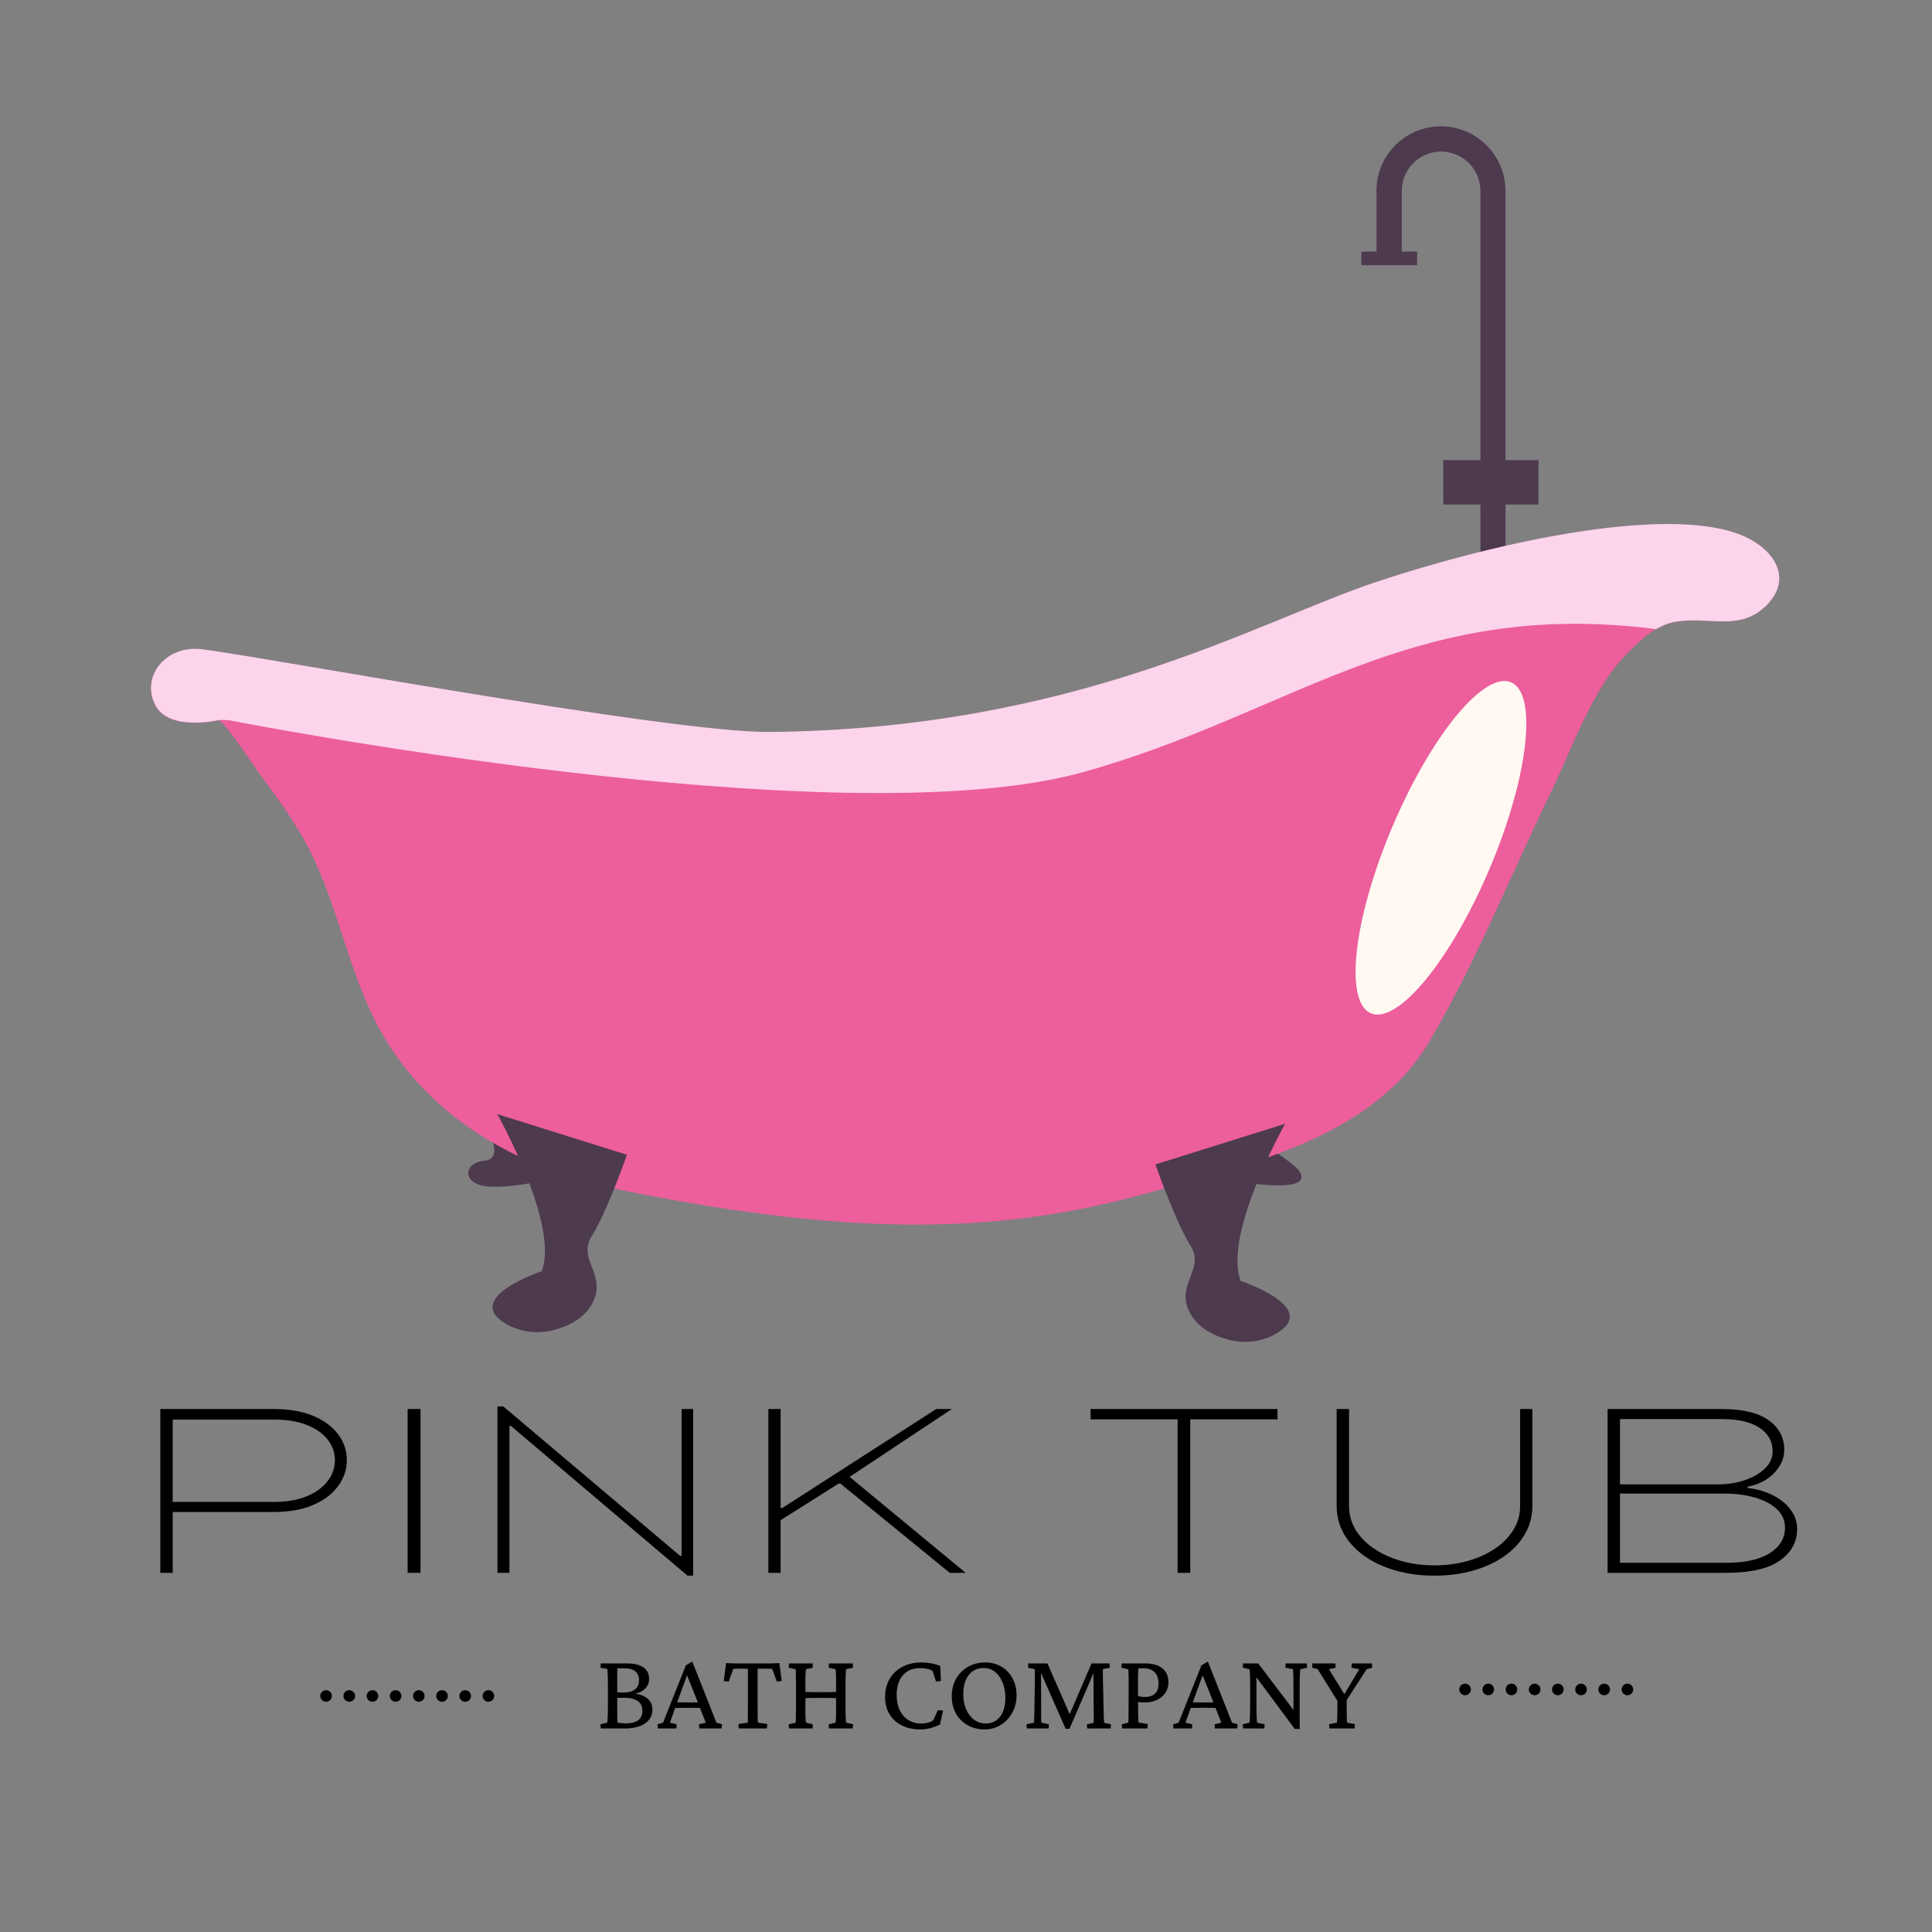 <svg version="1.0" preserveAspectRatio="xMidYMid meet" height="500" viewBox="0 0 375 375" zoomAndPan="magnify" width="500" xmlns:xlink="http://www.w3.org/1999/xlink" xmlns="http://www.w3.org/2000/svg"><rect x="0" y="0" width="375" height="375" fill="#808080" stroke="none"/><defs><g></g><clipPath id="c2639bd0a9"><path clip-rule="nonzero" d="M 267 24.469 L 293 24.469 L 293 108 L 267 108 Z M 267 24.469"></path></clipPath><clipPath id="13446132fe"><path clip-rule="nonzero" d="M 224 218 L 251 218 L 251 260.719 L 224 260.719 Z M 224 218"></path></clipPath></defs><g fill-opacity="1" fill="#000000"><g transform="translate(25.943, 305.287)"><g><path d="M 5.172 0 L 5.172 -31.797 L 27.203 -31.797 C 30.141 -31.797 32.66 -31.363 34.766 -30.5 C 36.867 -29.633 38.492 -28.453 39.641 -26.953 C 40.797 -25.453 41.375 -23.766 41.375 -21.891 C 41.375 -20.016 40.797 -18.312 39.641 -16.781 C 38.492 -15.25 36.867 -14.035 34.766 -13.141 C 32.66 -12.254 30.141 -11.812 27.203 -11.812 L 7.578 -11.812 L 7.578 0 Z M 7.578 -13.766 L 27.25 -13.766 C 29.707 -13.766 31.812 -14.125 33.562 -14.844 C 35.32 -15.57 36.676 -16.551 37.625 -17.781 C 38.582 -19.008 39.062 -20.363 39.062 -21.844 C 39.062 -23.363 38.582 -24.719 37.625 -25.906 C 36.676 -27.102 35.32 -28.039 33.562 -28.719 C 31.812 -29.406 29.707 -29.75 27.25 -29.75 L 7.578 -29.75 Z M 7.578 -13.766"></path></g></g></g><g fill-opacity="1" fill="#000000"><g transform="translate(73.715, 305.287)"><g><path d="M 5.406 0 L 5.406 -31.797 L 7.906 -31.797 L 7.906 0 Z M 5.406 0"></path></g></g></g><g fill-opacity="1" fill="#000000"><g transform="translate(91.381, 305.287)"><g><path d="M 42.062 0.547 L 7.766 -28.531 L 7.5 -28.531 L 7.5 0 L 5.172 0 L 5.172 -32.297 L 6.312 -32.297 L 40.609 -3.312 L 40.922 -3.312 L 40.922 -31.797 L 43.156 -31.797 L 43.156 0.547 Z M 42.062 0.547"></path></g></g></g><g fill-opacity="1" fill="#000000"><g transform="translate(143.968, 305.287)"><g><path d="M 5.172 0 L 5.172 -31.797 L 7.547 -31.797 L 7.547 -12.578 L 7.859 -12.578 L 37.75 -31.797 L 40.781 -31.797 L 20.938 -18.625 L 43.469 0 L 40.375 0 L 19.125 -17.344 L 18.844 -17.344 L 7.547 -10.219 L 7.547 0 Z M 5.172 0"></path></g></g></g><g fill-opacity="1" fill="#000000"><g transform="translate(193.602, 305.287)"><g></g></g></g><g fill-opacity="1" fill="#000000"><g transform="translate(209.588, 305.287)"><g><path d="M 18.984 0 L 18.984 -29.797 L 2.094 -29.797 L 2.094 -31.797 L 38.375 -31.797 L 38.375 -29.797 L 21.438 -29.797 L 21.438 0 Z M 18.984 0"></path></g></g></g><g fill-opacity="1" fill="#000000"><g transform="translate(254.273, 305.287)"><g><path d="M 24.172 0.547 C 21.441 0.547 18.914 0.211 16.594 -0.453 C 14.281 -1.117 12.27 -2.055 10.562 -3.266 C 8.852 -4.484 7.523 -5.914 6.578 -7.562 C 5.641 -9.207 5.172 -11 5.172 -12.938 L 5.172 -31.797 L 7.578 -31.797 L 7.578 -12.938 C 7.578 -11.281 8 -9.754 8.844 -8.359 C 9.695 -6.961 10.879 -5.75 12.391 -4.719 C 13.91 -3.688 15.676 -2.883 17.688 -2.312 C 19.707 -1.738 21.867 -1.453 24.172 -1.453 C 26.461 -1.453 28.613 -1.738 30.625 -2.312 C 32.645 -2.883 34.41 -3.688 35.922 -4.719 C 37.441 -5.75 38.629 -6.961 39.484 -8.359 C 40.348 -9.754 40.781 -11.281 40.781 -12.938 L 40.781 -31.797 L 43.156 -31.797 L 43.156 -12.938 C 43.156 -11 42.68 -9.207 41.734 -7.562 C 40.797 -5.914 39.473 -4.484 37.766 -3.266 C 36.055 -2.055 34.039 -1.117 31.719 -0.453 C 29.406 0.211 26.891 0.547 24.172 0.547 Z M 24.172 0.547"></path></g></g></g><g fill-opacity="1" fill="#000000"><g transform="translate(306.859, 305.287)"><g><path d="M 5.172 0 L 5.172 -31.797 L 27.297 -31.797 C 31.391 -31.797 34.441 -31.066 36.453 -29.609 C 38.461 -28.16 39.469 -26.254 39.469 -23.891 C 39.469 -22.254 38.816 -20.754 37.516 -19.391 C 36.211 -18.023 34.488 -17.133 32.344 -16.719 L 32.344 -16.484 C 34.281 -16.242 35.969 -15.742 37.406 -14.984 C 38.844 -14.234 39.961 -13.297 40.766 -12.172 C 41.566 -11.055 41.969 -9.848 41.969 -8.547 C 41.969 -5.992 40.836 -3.93 38.578 -2.359 C 36.328 -0.785 32.852 0 28.156 0 Z M 7.578 -17.172 L 26.703 -17.172 C 28.398 -17.172 30.051 -17.426 31.656 -17.938 C 33.258 -18.457 34.582 -19.203 35.625 -20.172 C 36.676 -21.141 37.203 -22.273 37.203 -23.578 C 37.203 -25.516 36.352 -27.039 34.656 -28.156 C 32.957 -29.281 30.535 -29.844 27.391 -29.844 L 7.578 -29.844 Z M 7.578 -1.953 L 28.25 -1.953 C 31.883 -1.953 34.688 -2.578 36.656 -3.828 C 38.625 -5.086 39.609 -6.734 39.609 -8.766 C 39.609 -10.16 39.094 -11.348 38.062 -12.328 C 37.031 -13.316 35.617 -14.07 33.828 -14.594 C 32.047 -15.125 30.004 -15.391 27.703 -15.391 L 7.578 -15.391 Z M 7.578 -1.953"></path></g></g></g><g fill-opacity="1" fill="#000000"><g transform="translate(115.587, 335.495)"><g><path d="M 2.281 -1.125 C 2.312 -1.219 2.336 -1.551 2.359 -2.125 C 2.391 -2.695 2.406 -3.414 2.406 -4.281 L 2.406 -8.328 C 2.406 -9.266 2.391 -10.016 2.359 -10.578 C 2.336 -11.148 2.312 -11.477 2.281 -11.562 L 0.969 -11.781 L 1.016 -12.625 L 6.125 -12.625 C 7.52 -12.625 8.582 -12.363 9.312 -11.844 C 10.039 -11.332 10.406 -10.582 10.406 -9.594 C 10.406 -8.801 10.094 -8.129 9.469 -7.578 C 8.844 -7.035 8.047 -6.734 7.078 -6.672 L 6.812 -6.812 C 8.188 -6.77 9.234 -6.473 9.953 -5.922 C 10.68 -5.367 11.047 -4.609 11.047 -3.641 C 11.047 -2.535 10.566 -1.648 9.609 -0.984 C 8.648 -0.328 7.348 0 5.703 0 L 1.016 0 L 0.969 -0.812 Z M 4.219 -3.812 C 4.219 -3.176 4.223 -2.602 4.234 -2.094 C 4.242 -1.582 4.258 -1.266 4.281 -1.141 C 4.469 -1.109 4.719 -1.07 5.031 -1.031 C 5.344 -1 5.594 -0.984 5.781 -0.984 C 6.883 -0.984 7.711 -1.18 8.266 -1.578 C 8.816 -1.984 9.094 -2.598 9.094 -3.422 C 9.094 -4.266 8.801 -4.895 8.219 -5.312 C 7.645 -5.738 6.773 -5.953 5.609 -5.953 C 5.066 -5.953 4.691 -5.953 4.484 -5.953 C 4.273 -5.953 4.094 -5.938 3.938 -5.906 L 3.938 -7.031 C 4.207 -7.02 4.461 -7.008 4.703 -7 C 4.953 -6.988 5.219 -6.984 5.5 -6.984 C 6.445 -6.984 7.176 -7.191 7.688 -7.609 C 8.195 -8.023 8.453 -8.613 8.453 -9.375 C 8.453 -10.113 8.211 -10.68 7.734 -11.078 C 7.266 -11.473 6.586 -11.672 5.703 -11.672 L 4.25 -11.672 C 4.238 -11.578 4.227 -11.254 4.219 -10.703 C 4.219 -10.16 4.219 -9.551 4.219 -8.875 Z M 4.219 -3.812"></path></g></g></g><g fill-opacity="1" fill="#000000"><g transform="translate(127.621, 335.495)"><g><path d="M 0.062 0 L 0.016 -0.812 L 1.078 -1.125 L 5.5 -12.25 L 6.75 -13 L 11.438 -1.125 L 12.516 -0.812 L 12.453 0 L 8.109 0 L 8.062 -0.812 L 9.375 -1.125 L 8.109 -4.297 L 7.875 -4.969 L 5.531 -10.812 L 6.016 -11.094 L 3.781 -4.969 L 3.547 -4.328 L 2.406 -1.125 L 3.719 -0.812 L 3.672 0 Z M 3.078 -3.984 L 3.078 -5.109 C 3.348 -5.098 3.719 -5.082 4.188 -5.062 C 4.664 -5.051 5.25 -5.047 5.938 -5.047 C 6.602 -5.047 7.176 -5.051 7.656 -5.062 C 8.145 -5.082 8.516 -5.098 8.766 -5.109 L 8.766 -3.984 C 8.285 -3.992 7.801 -4 7.312 -4 C 6.832 -4.008 6.375 -4.016 5.938 -4.016 C 5.5 -4.016 5.047 -4.008 4.578 -4 C 4.117 -4 3.617 -3.992 3.078 -3.984 Z M 3.078 -3.984"></path></g></g></g><g fill-opacity="1" fill="#000000"><g transform="translate(140.128, 335.495)"><g><path d="M 11.141 -12.703 L 11.609 -9.219 L 10.656 -9.109 L 9.766 -11.547 C 9.648 -11.578 9.516 -11.594 9.359 -11.594 C 9.211 -11.602 9.082 -11.609 8.969 -11.609 L 8.188 -11.609 C 8.039 -11.609 7.848 -11.609 7.609 -11.609 C 7.367 -11.609 7.145 -11.602 6.938 -11.594 C 6.938 -11.477 6.93 -11.207 6.922 -10.781 C 6.922 -10.352 6.922 -9.859 6.922 -9.297 C 6.922 -8.742 6.922 -8.211 6.922 -7.703 L 6.922 -4.797 C 6.922 -3.891 6.926 -3.102 6.938 -2.438 C 6.957 -1.77 6.969 -1.332 6.969 -1.125 L 8.797 -0.859 L 8.734 0 L 3.25 0 L 3.203 -0.859 L 5.016 -1.125 C 5.016 -1.332 5.02 -1.77 5.031 -2.438 C 5.039 -3.102 5.047 -3.891 5.047 -4.797 L 5.047 -7.703 C 5.047 -8.211 5.047 -8.742 5.047 -9.297 C 5.047 -9.859 5.047 -10.352 5.047 -10.781 C 5.047 -11.207 5.039 -11.477 5.031 -11.594 C 4.844 -11.602 4.625 -11.609 4.375 -11.609 C 4.133 -11.609 3.945 -11.609 3.812 -11.609 L 2.969 -11.609 C 2.852 -11.609 2.727 -11.602 2.594 -11.594 C 2.457 -11.594 2.32 -11.578 2.188 -11.547 L 1.312 -9.094 L 0.344 -9.219 L 0.812 -12.703 C 0.969 -12.691 1.133 -12.68 1.312 -12.672 C 1.5 -12.66 1.68 -12.648 1.859 -12.641 C 2.035 -12.629 2.207 -12.625 2.375 -12.625 C 2.551 -12.625 2.727 -12.625 2.906 -12.625 L 9.047 -12.625 C 9.203 -12.625 9.367 -12.625 9.547 -12.625 C 9.734 -12.625 9.91 -12.629 10.078 -12.641 C 10.254 -12.648 10.43 -12.66 10.609 -12.672 C 10.785 -12.68 10.961 -12.691 11.141 -12.703 Z M 11.141 -12.703"></path></g></g></g><g fill-opacity="1" fill="#000000"><g transform="translate(152.097, 335.495)"><g><path d="M 8.797 0 L 8.75 -0.812 L 10.062 -1.125 C 10.094 -1.176 10.117 -1.316 10.141 -1.547 C 10.16 -1.785 10.172 -2.129 10.172 -2.578 C 10.18 -3.023 10.188 -3.594 10.188 -4.281 L 10.188 -8.328 C 10.188 -9.035 10.18 -9.613 10.172 -10.062 C 10.172 -10.508 10.16 -10.848 10.141 -11.078 C 10.117 -11.316 10.094 -11.457 10.062 -11.5 L 8.75 -11.797 L 8.797 -12.625 L 13.422 -12.625 L 13.484 -11.797 L 12.141 -11.5 C 12.117 -11.457 12.098 -11.316 12.078 -11.078 C 12.066 -10.848 12.051 -10.508 12.031 -10.062 C 12.02 -9.613 12.016 -9.035 12.016 -8.328 L 12.016 -4.281 C 12.016 -3.594 12.02 -3.023 12.031 -2.578 C 12.051 -2.129 12.066 -1.785 12.078 -1.547 C 12.098 -1.316 12.117 -1.176 12.141 -1.125 L 13.484 -0.812 L 13.422 0 Z M 1.047 0 L 0.984 -0.812 L 2.328 -1.125 C 2.348 -1.188 2.363 -1.348 2.375 -1.609 C 2.383 -1.867 2.391 -2.219 2.391 -2.656 C 2.398 -3.102 2.406 -3.645 2.406 -4.281 L 2.406 -8.328 C 2.406 -8.961 2.398 -9.504 2.391 -9.953 C 2.391 -10.41 2.383 -10.77 2.375 -11.031 C 2.363 -11.301 2.348 -11.457 2.328 -11.5 L 0.984 -11.797 L 1.047 -12.625 L 5.641 -12.625 L 5.672 -11.797 L 4.359 -11.5 C 4.336 -11.457 4.312 -11.316 4.281 -11.078 C 4.258 -10.848 4.242 -10.508 4.234 -10.062 C 4.234 -9.613 4.234 -9.035 4.234 -8.328 L 4.234 -4.281 C 4.234 -3.594 4.234 -3.023 4.234 -2.578 C 4.242 -2.129 4.258 -1.785 4.281 -1.547 C 4.312 -1.316 4.336 -1.176 4.359 -1.125 L 5.672 -0.812 L 5.641 0 Z M 3.984 -5.844 L 3.984 -7.109 C 4.254 -7.098 4.664 -7.082 5.219 -7.062 C 5.781 -7.051 6.457 -7.047 7.25 -7.047 C 8.031 -7.047 8.691 -7.051 9.234 -7.062 C 9.773 -7.082 10.172 -7.098 10.422 -7.109 L 10.422 -5.844 C 10.109 -5.883 9.703 -5.91 9.203 -5.922 C 8.703 -5.93 8.051 -5.938 7.25 -5.938 C 6.414 -5.938 5.738 -5.93 5.219 -5.922 C 4.707 -5.91 4.297 -5.883 3.984 -5.844 Z M 3.984 -5.844"></path></g></g></g><g fill-opacity="1" fill="#000000"><g transform="translate(166.538, 335.495)"><g></g></g></g><g fill-opacity="1" fill="#000000"><g transform="translate(170.664, 335.495)"><g><path d="M 7.906 0.188 C 6.664 0.188 5.531 -0.051 4.5 -0.531 C 3.477 -1.008 2.66 -1.723 2.047 -2.672 C 1.43 -3.629 1.125 -4.812 1.125 -6.219 C 1.125 -7.113 1.281 -7.957 1.594 -8.75 C 1.906 -9.551 2.363 -10.254 2.969 -10.859 C 3.582 -11.473 4.328 -11.953 5.203 -12.297 C 6.078 -12.641 7.07 -12.812 8.188 -12.812 C 8.781 -12.812 9.406 -12.754 10.062 -12.641 C 10.719 -12.523 11.305 -12.359 11.828 -12.141 L 11.969 -9.203 L 11.016 -9.109 L 10.359 -11.156 C 10.086 -11.344 9.727 -11.484 9.281 -11.578 C 8.844 -11.672 8.414 -11.719 8 -11.719 C 6.926 -11.719 6.047 -11.484 5.359 -11.016 C 4.68 -10.547 4.18 -9.926 3.859 -9.156 C 3.535 -8.383 3.375 -7.531 3.375 -6.594 C 3.375 -5.375 3.582 -4.344 4 -3.5 C 4.426 -2.656 5 -2.02 5.719 -1.594 C 6.445 -1.164 7.25 -0.953 8.125 -0.953 C 8.57 -0.953 8.984 -1 9.359 -1.094 C 9.742 -1.195 10.109 -1.348 10.453 -1.547 L 11.391 -3.562 L 12.391 -3.469 L 11.781 -0.75 C 11.281 -0.508 10.695 -0.289 10.031 -0.094 C 9.363 0.094 8.656 0.188 7.906 0.188 Z M 7.906 0.188"></path></g></g></g><g fill-opacity="1" fill="#000000"><g transform="translate(183.643, 335.495)"><g><path d="M 7.5 0.188 C 6.258 0.188 5.156 -0.082 4.188 -0.625 C 3.219 -1.164 2.457 -1.922 1.906 -2.891 C 1.363 -3.867 1.094 -4.988 1.094 -6.25 C 1.094 -7.508 1.367 -8.633 1.922 -9.625 C 2.473 -10.613 3.238 -11.391 4.219 -11.953 C 5.207 -12.523 6.316 -12.812 7.547 -12.812 C 8.754 -12.812 9.816 -12.539 10.734 -12 C 11.648 -11.457 12.367 -10.703 12.891 -9.734 C 13.41 -8.773 13.672 -7.664 13.672 -6.406 C 13.672 -5.445 13.504 -4.566 13.172 -3.766 C 12.848 -2.961 12.398 -2.266 11.828 -1.672 C 11.254 -1.078 10.598 -0.617 9.859 -0.297 C 9.117 0.023 8.332 0.188 7.5 0.188 Z M 7.703 -0.969 C 8.484 -0.969 9.156 -1.164 9.719 -1.562 C 10.289 -1.969 10.727 -2.539 11.031 -3.281 C 11.344 -4.02 11.5 -4.891 11.5 -5.891 C 11.5 -7.047 11.316 -8.062 10.953 -8.938 C 10.598 -9.812 10.109 -10.492 9.484 -10.984 C 8.867 -11.484 8.133 -11.734 7.281 -11.734 C 6.062 -11.734 5.098 -11.281 4.391 -10.375 C 3.68 -9.469 3.328 -8.234 3.328 -6.672 C 3.328 -5.547 3.516 -4.555 3.891 -3.703 C 4.266 -2.848 4.781 -2.176 5.438 -1.688 C 6.094 -1.207 6.848 -0.969 7.703 -0.969 Z M 7.703 -0.969"></path></g></g></g><g fill-opacity="1" fill="#000000"><g transform="translate(198.385, 335.495)"><g><path d="M 1.203 -12.625 L 4.922 -12.625 L 9.438 -2.328 L 9.047 -2.328 L 13.484 -12.625 L 16.969 -12.625 L 17.031 -11.797 L 15.688 -11.531 C 15.676 -11.32 15.672 -10.941 15.672 -10.391 C 15.68 -9.836 15.695 -9.25 15.719 -8.625 L 15.797 -4.688 C 15.816 -3.969 15.832 -3.367 15.844 -2.891 C 15.852 -2.41 15.863 -2.031 15.875 -1.75 C 15.895 -1.469 15.914 -1.25 15.938 -1.094 L 17.25 -0.812 L 17.203 0 L 12.641 0 L 12.578 -0.812 L 13.891 -1.094 C 13.898 -1.27 13.906 -1.473 13.906 -1.703 C 13.906 -1.93 13.906 -2.254 13.906 -2.672 C 13.906 -3.086 13.898 -3.648 13.891 -4.359 L 13.844 -12 L 14.406 -12 L 9.203 0.062 L 8.453 0.062 L 3.125 -12.016 L 3.672 -12.016 L 3.703 -4.703 C 3.703 -3.516 3.703 -2.648 3.703 -2.109 C 3.711 -1.578 3.723 -1.25 3.734 -1.125 L 5.203 -0.812 L 5.141 0 L 0.922 0 L 0.859 -0.812 L 2.328 -1.125 C 2.336 -1.219 2.344 -1.398 2.344 -1.672 C 2.352 -1.941 2.363 -2.301 2.375 -2.75 C 2.395 -3.207 2.406 -3.742 2.406 -4.359 L 2.469 -8.625 C 2.488 -9.25 2.492 -9.82 2.484 -10.344 C 2.473 -10.875 2.469 -11.258 2.469 -11.5 L 1.156 -11.797 Z M 1.203 -12.625"></path></g></g></g><g fill-opacity="1" fill="#000000"><g transform="translate(216.651, 335.495)"><g><path d="M 1.141 0 L 1.078 -0.812 L 2.328 -1.125 C 2.348 -1.176 2.363 -1.297 2.375 -1.484 C 2.383 -1.68 2.391 -1.992 2.391 -2.422 C 2.398 -2.859 2.406 -3.441 2.406 -4.172 L 2.422 -8.531 C 2.422 -9.238 2.414 -9.797 2.406 -10.203 C 2.395 -10.617 2.383 -10.926 2.375 -11.125 C 2.363 -11.332 2.352 -11.453 2.344 -11.484 L 1.016 -11.797 L 1.078 -12.625 L 5.656 -12.625 C 7.07 -12.625 8.172 -12.312 8.953 -11.688 C 9.742 -11.062 10.141 -10.16 10.141 -8.984 C 10.141 -8.18 9.938 -7.484 9.531 -6.891 C 9.125 -6.305 8.578 -5.852 7.891 -5.531 C 7.203 -5.207 6.438 -5.047 5.594 -5.047 C 5.258 -5.047 4.957 -5.062 4.688 -5.094 C 4.414 -5.133 4.156 -5.176 3.906 -5.219 L 3.906 -6.391 C 4.227 -6.285 4.516 -6.211 4.766 -6.172 C 5.016 -6.129 5.27 -6.109 5.531 -6.109 C 6.375 -6.109 7.031 -6.316 7.5 -6.734 C 7.977 -7.16 8.219 -7.816 8.219 -8.703 C 8.219 -9.723 7.953 -10.473 7.422 -10.953 C 6.891 -11.43 6.223 -11.672 5.422 -11.672 L 4.281 -11.672 C 4.281 -11.586 4.273 -11.391 4.266 -11.078 C 4.254 -10.773 4.242 -10.398 4.234 -9.953 C 4.234 -9.504 4.234 -9.031 4.234 -8.531 L 4.25 -4.172 C 4.25 -3.441 4.254 -2.863 4.266 -2.438 C 4.273 -2.02 4.289 -1.719 4.312 -1.531 C 4.332 -1.344 4.344 -1.211 4.344 -1.141 L 6.125 -0.859 L 6.062 0 Z M 1.141 0"></path></g></g></g><g fill-opacity="1" fill="#000000"><g transform="translate(227.696, 335.495)"><g><path d="M 0.062 0 L 0.016 -0.812 L 1.078 -1.125 L 5.5 -12.25 L 6.75 -13 L 11.438 -1.125 L 12.516 -0.812 L 12.453 0 L 8.109 0 L 8.062 -0.812 L 9.375 -1.125 L 8.109 -4.297 L 7.875 -4.969 L 5.531 -10.812 L 6.016 -11.094 L 3.781 -4.969 L 3.547 -4.328 L 2.406 -1.125 L 3.719 -0.812 L 3.672 0 Z M 3.078 -3.984 L 3.078 -5.109 C 3.348 -5.098 3.719 -5.082 4.188 -5.062 C 4.664 -5.051 5.25 -5.047 5.938 -5.047 C 6.602 -5.047 7.176 -5.051 7.656 -5.062 C 8.145 -5.082 8.516 -5.098 8.766 -5.109 L 8.766 -3.984 C 8.285 -3.992 7.801 -4 7.312 -4 C 6.832 -4.008 6.375 -4.016 5.938 -4.016 C 5.5 -4.016 5.047 -4.008 4.578 -4 C 4.117 -4 3.617 -3.992 3.078 -3.984 Z M 3.078 -3.984"></path></g></g></g><g fill-opacity="1" fill="#000000"><g transform="translate(240.203, 335.495)"><g><path d="M 10.859 -3.078 L 10.859 -7.891 C 10.859 -8.734 10.852 -9.41 10.844 -9.922 C 10.832 -10.43 10.816 -10.812 10.797 -11.062 C 10.773 -11.312 10.758 -11.457 10.75 -11.5 L 9.281 -11.797 L 9.359 -12.625 L 13.438 -12.625 L 13.5 -11.797 L 12.172 -11.5 C 12.172 -11.457 12.16 -11.312 12.141 -11.062 C 12.117 -10.812 12.098 -10.426 12.078 -9.906 C 12.066 -9.395 12.062 -8.723 12.062 -7.891 L 12.062 -2.781 C 12.062 -2.312 12.062 -1.844 12.062 -1.375 C 12.062 -0.906 12.066 -0.414 12.078 0.094 L 11.109 0.094 L 3.203 -10.562 L 3.672 -10.562 L 3.672 -4.797 C 3.672 -3.93 3.676 -3.238 3.688 -2.719 C 3.707 -2.207 3.727 -1.828 3.75 -1.578 C 3.77 -1.328 3.789 -1.176 3.812 -1.125 L 5.266 -0.812 L 5.203 0 L 1.078 0 L 1.016 -0.812 L 2.328 -1.125 C 2.348 -1.176 2.363 -1.32 2.375 -1.562 C 2.395 -1.812 2.41 -2.195 2.422 -2.719 C 2.441 -3.238 2.453 -3.93 2.453 -4.797 L 2.453 -8.469 C 2.453 -9.113 2.441 -9.645 2.422 -10.062 C 2.41 -10.477 2.395 -10.801 2.375 -11.031 C 2.363 -11.258 2.348 -11.414 2.328 -11.5 L 1.016 -11.797 L 1.078 -12.625 L 4.016 -12.625 L 11.25 -3.078 Z M 10.859 -3.078"></path></g></g></g><g fill-opacity="1" fill="#000000"><g transform="translate(254.686, 335.495)"><g><path d="M 10.578 -11.5 L 6.172 -4.688 L 6.703 -6.156 L 6.703 -4.109 C 6.703 -3.566 6.707 -3.109 6.719 -2.734 C 6.727 -2.367 6.734 -2.078 6.734 -1.859 C 6.742 -1.641 6.754 -1.473 6.766 -1.359 C 6.785 -1.242 6.797 -1.164 6.797 -1.125 L 8.297 -0.844 L 8.25 0 L 3.359 0 L 3.297 -0.844 L 4.797 -1.125 C 4.805 -1.164 4.816 -1.242 4.828 -1.359 C 4.848 -1.473 4.859 -1.641 4.859 -1.859 C 4.867 -2.078 4.879 -2.367 4.891 -2.734 C 4.898 -3.109 4.906 -3.566 4.906 -4.109 L 4.906 -6.156 L 5.328 -4.688 L 1.078 -11.5 L 0 -11.797 L 0.047 -12.625 L 4.5 -12.625 L 4.562 -11.797 L 3.25 -11.5 L 6.406 -6.422 L 6.109 -6.422 L 9.141 -11.5 L 7.625 -11.797 L 7.703 -12.625 L 11.609 -12.625 L 11.656 -11.797 Z M 10.578 -11.5"></path></g></g></g><path fill-rule="nonzero" fill-opacity="1" d="M 63.293 328.059 C 63.441 328.059 63.586 328.09 63.723 328.145 C 63.863 328.203 63.984 328.285 64.09 328.391 C 64.195 328.496 64.273 328.617 64.332 328.754 C 64.391 328.891 64.418 329.035 64.418 329.184 C 64.418 329.336 64.391 329.477 64.332 329.617 C 64.273 329.754 64.195 329.875 64.09 329.98 C 63.984 330.086 63.863 330.168 63.723 330.223 C 63.586 330.281 63.441 330.309 63.293 330.309 C 63.145 330.309 63 330.281 62.863 330.223 C 62.723 330.168 62.602 330.086 62.496 329.98 C 62.391 329.875 62.309 329.754 62.254 329.617 C 62.195 329.477 62.168 329.336 62.168 329.184 C 62.168 329.035 62.195 328.891 62.254 328.754 C 62.309 328.617 62.391 328.496 62.496 328.391 C 62.602 328.285 62.723 328.203 62.863 328.145 C 63 328.09 63.145 328.059 63.293 328.059 Z M 67.793 328.059 C 67.941 328.059 68.086 328.09 68.223 328.145 C 68.363 328.203 68.484 328.285 68.59 328.391 C 68.695 328.496 68.777 328.617 68.832 328.754 C 68.891 328.891 68.918 329.035 68.918 329.184 C 68.918 329.336 68.891 329.477 68.832 329.617 C 68.777 329.754 68.695 329.875 68.59 329.98 C 68.484 330.086 68.363 330.168 68.223 330.223 C 68.086 330.281 67.941 330.309 67.793 330.309 C 67.645 330.309 67.5 330.281 67.363 330.223 C 67.227 330.168 67.102 330.086 66.996 329.98 C 66.891 329.875 66.812 329.754 66.754 329.617 C 66.695 329.477 66.668 329.336 66.668 329.184 C 66.668 329.035 66.695 328.891 66.754 328.754 C 66.812 328.617 66.891 328.496 66.996 328.391 C 67.102 328.285 67.227 328.203 67.363 328.145 C 67.5 328.09 67.645 328.059 67.793 328.059 Z M 72.293 328.059 C 72.441 328.059 72.586 328.09 72.723 328.145 C 72.863 328.203 72.984 328.285 73.09 328.391 C 73.195 328.496 73.277 328.617 73.332 328.754 C 73.391 328.891 73.418 329.035 73.418 329.184 C 73.418 329.336 73.391 329.477 73.332 329.617 C 73.277 329.754 73.195 329.875 73.09 329.98 C 72.984 330.086 72.863 330.168 72.723 330.223 C 72.586 330.281 72.441 330.309 72.293 330.309 C 72.145 330.309 72 330.281 71.863 330.223 C 71.727 330.168 71.602 330.086 71.496 329.98 C 71.391 329.875 71.312 329.754 71.254 329.617 C 71.195 329.477 71.168 329.336 71.168 329.184 C 71.168 329.035 71.195 328.891 71.254 328.754 C 71.312 328.617 71.391 328.496 71.496 328.391 C 71.602 328.285 71.727 328.203 71.863 328.145 C 72 328.09 72.145 328.059 72.293 328.059 Z M 76.793 328.059 C 76.941 328.059 77.086 328.09 77.223 328.145 C 77.363 328.203 77.484 328.285 77.59 328.391 C 77.695 328.496 77.777 328.617 77.832 328.754 C 77.891 328.891 77.918 329.035 77.918 329.184 C 77.918 329.336 77.891 329.477 77.832 329.617 C 77.777 329.754 77.695 329.875 77.59 329.98 C 77.484 330.086 77.363 330.168 77.223 330.223 C 77.086 330.281 76.941 330.309 76.793 330.309 C 76.645 330.309 76.5 330.281 76.363 330.223 C 76.227 330.168 76.102 330.086 75.996 329.98 C 75.891 329.875 75.812 329.754 75.754 329.617 C 75.695 329.477 75.668 329.336 75.668 329.184 C 75.668 329.035 75.695 328.891 75.754 328.754 C 75.812 328.617 75.891 328.496 75.996 328.391 C 76.102 328.285 76.227 328.203 76.363 328.145 C 76.5 328.09 76.645 328.059 76.793 328.059 Z M 81.293 328.059 C 81.441 328.059 81.586 328.09 81.723 328.145 C 81.863 328.203 81.984 328.285 82.09 328.391 C 82.195 328.496 82.277 328.617 82.332 328.754 C 82.391 328.891 82.418 329.035 82.418 329.184 C 82.418 329.336 82.391 329.477 82.332 329.617 C 82.277 329.754 82.195 329.875 82.09 329.98 C 81.984 330.086 81.863 330.168 81.723 330.223 C 81.586 330.281 81.441 330.309 81.293 330.309 C 81.145 330.309 81 330.281 80.863 330.223 C 80.727 330.168 80.605 330.086 80.5 329.98 C 80.395 329.875 80.312 329.754 80.254 329.617 C 80.195 329.477 80.168 329.336 80.168 329.184 C 80.168 329.035 80.195 328.891 80.254 328.754 C 80.312 328.617 80.395 328.496 80.5 328.391 C 80.605 328.285 80.727 328.203 80.863 328.145 C 81 328.09 81.145 328.059 81.293 328.059 Z M 85.793 328.059 C 85.941 328.059 86.086 328.09 86.227 328.145 C 86.363 328.203 86.484 328.285 86.59 328.391 C 86.695 328.496 86.777 328.617 86.832 328.754 C 86.891 328.891 86.918 329.035 86.918 329.184 C 86.918 329.336 86.891 329.477 86.832 329.617 C 86.777 329.754 86.695 329.875 86.59 329.98 C 86.484 330.086 86.363 330.168 86.227 330.223 C 86.086 330.281 85.941 330.309 85.793 330.309 C 85.645 330.309 85.5 330.281 85.363 330.223 C 85.227 330.168 85.105 330.086 85 329.98 C 84.895 329.875 84.812 329.754 84.754 329.617 C 84.699 329.477 84.668 329.336 84.668 329.184 C 84.668 329.035 84.699 328.891 84.754 328.754 C 84.812 328.617 84.895 328.496 85 328.391 C 85.105 328.285 85.227 328.203 85.363 328.145 C 85.5 328.09 85.645 328.059 85.793 328.059 Z M 90.293 328.059 C 90.445 328.059 90.586 328.09 90.727 328.145 C 90.863 328.203 90.984 328.285 91.09 328.391 C 91.195 328.496 91.277 328.617 91.332 328.754 C 91.391 328.891 91.418 329.035 91.418 329.184 C 91.418 329.336 91.391 329.477 91.332 329.617 C 91.277 329.754 91.195 329.875 91.09 329.98 C 90.984 330.086 90.863 330.168 90.727 330.223 C 90.586 330.281 90.445 330.309 90.293 330.309 C 90.145 330.309 90 330.281 89.863 330.223 C 89.727 330.168 89.605 330.086 89.5 329.98 C 89.395 329.875 89.312 329.754 89.254 329.617 C 89.199 329.477 89.168 329.336 89.168 329.184 C 89.168 329.035 89.199 328.891 89.254 328.754 C 89.312 328.617 89.395 328.496 89.5 328.391 C 89.605 328.285 89.727 328.203 89.863 328.145 C 90 328.09 90.145 328.059 90.293 328.059 Z M 94.793 328.059 C 94.945 328.059 95.086 328.09 95.227 328.145 C 95.363 328.203 95.484 328.285 95.59 328.391 C 95.695 328.496 95.777 328.617 95.832 328.754 C 95.891 328.891 95.918 329.035 95.918 329.184 C 95.918 329.336 95.891 329.477 95.832 329.617 C 95.777 329.754 95.695 329.875 95.59 329.98 C 95.484 330.086 95.363 330.168 95.227 330.223 C 95.086 330.281 94.945 330.309 94.793 330.309 C 94.645 330.309 94.5 330.281 94.363 330.223 C 94.227 330.168 94.105 330.086 94 329.98 C 93.895 329.875 93.812 329.754 93.754 329.617 C 93.699 329.477 93.668 329.336 93.668 329.184 C 93.668 329.035 93.699 328.891 93.754 328.754 C 93.812 328.617 93.895 328.496 94 328.391 C 94.105 328.285 94.227 328.203 94.363 328.145 C 94.5 328.09 94.645 328.059 94.793 328.059 Z M 94.793 328.059" fill="#000000"></path><path fill-rule="nonzero" fill-opacity="1" d="M 284.371 326.797 C 284.52 326.797 284.664 326.828 284.805 326.883 C 284.941 326.941 285.062 327.023 285.168 327.129 C 285.273 327.234 285.355 327.355 285.41 327.492 C 285.469 327.629 285.496 327.773 285.496 327.922 C 285.496 328.074 285.469 328.215 285.41 328.355 C 285.355 328.492 285.273 328.613 285.168 328.719 C 285.062 328.824 284.941 328.906 284.805 328.961 C 284.664 329.02 284.52 329.047 284.371 329.047 C 284.223 329.047 284.078 329.02 283.941 328.961 C 283.805 328.906 283.684 328.824 283.578 328.719 C 283.473 328.613 283.391 328.492 283.332 328.355 C 283.277 328.215 283.246 328.074 283.246 327.922 C 283.246 327.773 283.277 327.629 283.332 327.492 C 283.391 327.355 283.473 327.234 283.578 327.129 C 283.684 327.023 283.805 326.941 283.941 326.883 C 284.078 326.828 284.223 326.797 284.371 326.797 Z M 288.871 326.797 C 289.023 326.797 289.164 326.828 289.305 326.883 C 289.441 326.941 289.562 327.023 289.668 327.129 C 289.773 327.234 289.855 327.355 289.91 327.492 C 289.969 327.629 289.996 327.773 289.996 327.922 C 289.996 328.074 289.969 328.215 289.91 328.355 C 289.855 328.492 289.773 328.613 289.668 328.719 C 289.562 328.824 289.441 328.906 289.305 328.961 C 289.164 329.02 289.023 329.047 288.871 329.047 C 288.723 329.047 288.578 329.02 288.441 328.961 C 288.305 328.906 288.184 328.824 288.078 328.719 C 287.973 328.613 287.891 328.492 287.832 328.355 C 287.777 328.215 287.746 328.074 287.746 327.922 C 287.746 327.773 287.777 327.629 287.832 327.492 C 287.891 327.355 287.973 327.234 288.078 327.129 C 288.184 327.023 288.305 326.941 288.441 326.883 C 288.578 326.828 288.723 326.797 288.871 326.797 Z M 293.371 326.797 C 293.523 326.797 293.664 326.828 293.805 326.883 C 293.941 326.941 294.062 327.023 294.168 327.129 C 294.273 327.234 294.355 327.355 294.41 327.492 C 294.469 327.629 294.496 327.773 294.496 327.922 C 294.496 328.074 294.469 328.215 294.41 328.355 C 294.355 328.492 294.273 328.613 294.168 328.719 C 294.062 328.824 293.941 328.906 293.805 328.961 C 293.664 329.02 293.523 329.047 293.371 329.047 C 293.223 329.047 293.078 329.02 292.941 328.961 C 292.805 328.906 292.684 328.824 292.578 328.719 C 292.473 328.613 292.391 328.492 292.332 328.355 C 292.277 328.215 292.246 328.074 292.246 327.922 C 292.246 327.773 292.277 327.629 292.332 327.492 C 292.391 327.355 292.473 327.234 292.578 327.129 C 292.684 327.023 292.805 326.941 292.941 326.883 C 293.078 326.828 293.223 326.797 293.371 326.797 Z M 297.871 326.797 C 298.023 326.797 298.164 326.828 298.305 326.883 C 298.441 326.941 298.562 327.023 298.668 327.129 C 298.773 327.234 298.855 327.355 298.914 327.492 C 298.969 327.629 298.996 327.773 298.996 327.922 C 298.996 328.074 298.969 328.215 298.914 328.355 C 298.855 328.492 298.773 328.613 298.668 328.719 C 298.562 328.824 298.441 328.906 298.305 328.961 C 298.164 329.02 298.023 329.047 297.871 329.047 C 297.723 329.047 297.578 329.02 297.441 328.961 C 297.305 328.906 297.184 328.824 297.078 328.719 C 296.973 328.613 296.891 328.492 296.832 328.355 C 296.777 328.215 296.746 328.074 296.746 327.922 C 296.746 327.773 296.777 327.629 296.832 327.492 C 296.891 327.355 296.973 327.234 297.078 327.129 C 297.184 327.023 297.305 326.941 297.441 326.883 C 297.578 326.828 297.723 326.797 297.871 326.797 Z M 302.371 326.797 L 302.375 326.797 C 302.523 326.797 302.664 326.828 302.805 326.883 C 302.941 326.941 303.062 327.023 303.168 327.129 C 303.273 327.234 303.355 327.355 303.414 327.492 C 303.469 327.629 303.5 327.773 303.5 327.922 C 303.5 328.074 303.469 328.215 303.414 328.355 C 303.355 328.492 303.273 328.613 303.168 328.719 C 303.062 328.824 302.941 328.906 302.805 328.961 C 302.664 329.02 302.523 329.047 302.375 329.047 L 302.371 329.047 C 302.223 329.047 302.082 329.02 301.941 328.961 C 301.805 328.906 301.684 328.824 301.578 328.719 C 301.473 328.613 301.391 328.492 301.332 328.355 C 301.277 328.215 301.246 328.074 301.246 327.922 C 301.246 327.773 301.277 327.629 301.332 327.492 C 301.391 327.355 301.473 327.234 301.578 327.129 C 301.684 327.023 301.805 326.941 301.941 326.883 C 302.082 326.828 302.223 326.797 302.371 326.797 Z M 306.875 326.797 C 307.023 326.797 307.168 326.828 307.305 326.883 C 307.441 326.941 307.562 327.023 307.668 327.129 C 307.773 327.234 307.855 327.355 307.914 327.492 C 307.969 327.629 308 327.773 308 327.922 C 308 328.074 307.969 328.215 307.914 328.355 C 307.855 328.492 307.773 328.613 307.668 328.719 C 307.562 328.824 307.441 328.906 307.305 328.961 C 307.168 329.02 307.023 329.047 306.875 329.047 C 306.723 329.047 306.582 329.02 306.441 328.961 C 306.305 328.906 306.184 328.824 306.078 328.719 C 305.973 328.613 305.891 328.492 305.832 328.355 C 305.777 328.215 305.75 328.074 305.75 327.922 C 305.75 327.773 305.777 327.629 305.832 327.492 C 305.891 327.355 305.973 327.234 306.078 327.129 C 306.184 327.023 306.305 326.941 306.441 326.883 C 306.582 326.828 306.723 326.797 306.875 326.797 Z M 311.375 326.797 C 311.523 326.797 311.668 326.828 311.805 326.883 C 311.941 326.941 312.062 327.023 312.168 327.129 C 312.273 327.234 312.355 327.355 312.414 327.492 C 312.469 327.629 312.5 327.773 312.5 327.922 C 312.5 328.074 312.469 328.215 312.414 328.355 C 312.355 328.492 312.273 328.613 312.168 328.719 C 312.062 328.824 311.941 328.906 311.805 328.961 C 311.668 329.02 311.523 329.047 311.375 329.047 C 311.223 329.047 311.082 329.02 310.941 328.961 C 310.805 328.906 310.684 328.824 310.578 328.719 C 310.473 328.613 310.391 328.492 310.336 328.355 C 310.277 328.215 310.25 328.074 310.25 327.922 C 310.25 327.773 310.277 327.629 310.336 327.492 C 310.391 327.355 310.473 327.234 310.578 327.129 C 310.684 327.023 310.805 326.941 310.941 326.883 C 311.082 326.828 311.223 326.797 311.375 326.797 Z M 315.875 326.797 C 316.023 326.797 316.168 326.828 316.305 326.883 C 316.441 326.941 316.562 327.023 316.668 327.129 C 316.773 327.234 316.855 327.355 316.914 327.492 C 316.969 327.629 317 327.773 317 327.922 C 317 328.074 316.969 328.215 316.914 328.355 C 316.855 328.492 316.773 328.613 316.668 328.719 C 316.562 328.824 316.441 328.906 316.305 328.961 C 316.168 329.02 316.023 329.047 315.875 329.047 C 315.723 329.047 315.582 329.02 315.441 328.961 C 315.305 328.906 315.184 328.824 315.078 328.719 C 314.973 328.613 314.891 328.492 314.836 328.355 C 314.777 328.215 314.75 328.074 314.75 327.922 C 314.75 327.773 314.777 327.629 314.836 327.492 C 314.891 327.355 314.973 327.234 315.078 327.129 C 315.184 327.023 315.305 326.941 315.441 326.883 C 315.582 326.828 315.723 326.797 315.875 326.797 Z M 315.875 326.797" fill="#000000"></path><g clip-path="url(#c2639bd0a9)"><path fill-rule="nonzero" fill-opacity="1" d="M 292.215 107.312 L 287.352 107.312 L 287.352 37.062 C 287.352 32.84 283.941 29.426 279.719 29.426 C 275.496 29.426 272.082 32.84 272.082 37.062 L 272.082 50.496 L 267.176 50.496 L 267.176 37.062 C 267.133 30.152 272.766 24.52 279.676 24.52 C 286.586 24.52 292.215 30.152 292.215 37.062 Z M 292.215 107.312" fill="#4d3a4f"></path></g><path fill-rule="nonzero" fill-opacity="1" d="M 264.234 48.832 L 275.066 48.832 L 275.066 51.477 L 264.234 51.477 Z M 264.234 48.832" fill="#4d3a4f"></path><path fill-rule="nonzero" fill-opacity="1" d="M 280.145 89.312 L 298.613 89.312 L 298.613 97.93 L 280.145 97.93 Z M 280.145 89.312" fill="#4d3a4f"></path><path fill-rule="nonzero" fill-opacity="1" d="M 94.047 218.125 C 94.047 218.125 98.309 224.91 94.047 225.293 C 89.781 225.676 89.566 229.984 94.984 230.324 C 100.441 230.668 110.039 228.148 110.039 228.148 Z M 94.047 218.125" fill="#4d3a4f"></path><path fill-rule="nonzero" fill-opacity="1" d="M 241.797 216.25 L 237.363 228.832 C 237.363 228.832 251.523 231.648 252.547 228.832 C 253.57 226.016 243.121 222.391 244.953 219.535 C 246.789 216.676 241.797 216.25 241.797 216.25 Z M 241.797 216.25" fill="#4d3a4f"></path><path fill-rule="nonzero" fill-opacity="1" d="M 343.145 117.207 C 338.066 122.668 331.969 119.68 325.613 120.621 C 324.035 120.832 322.668 121.387 321.434 122.113 C 319.598 123.18 318.02 124.672 316.398 126.25 C 309.191 133.16 305.055 145.531 300.789 154.316 C 293.109 170.098 286.457 186.777 277.586 201.918 C 266.578 220.727 242.949 225.848 223.543 231.348 C 194.496 239.582 166.129 240.051 122.367 231.348 C 115.715 230.027 109.145 228.148 102.918 225.461 C 91.188 220.387 81.035 212.281 74.508 201.234 C 67.129 188.738 65.723 174.066 58.172 161.523 C 55.828 157.645 53.184 153.934 50.453 150.309 C 49.812 149.453 45.59 143.098 43.5 140.711 C 42.988 140.113 42.562 139.77 42.391 139.812 C 42.391 139.812 32.668 142.117 30.062 136.742 C 27.461 131.367 31.984 125.609 38.469 125.992 C 44.906 126.379 129.531 142.289 149.324 142.117 C 208.699 141.562 243.59 120.918 266.922 113.07 C 290.297 105.266 326.082 97.246 339.773 104.754 C 344.809 107.48 347.535 112.473 343.145 117.207 Z M 343.145 117.207" fill="#ec5e9c"></path><path fill-rule="nonzero" fill-opacity="1" d="M 96.52 216.25 C 96.52 216.25 108.633 237.746 105.137 246.746 C 105.137 246.746 89.609 251.906 98.184 256.941 C 100.953 258.562 104.281 258.988 107.395 258.18 C 110.082 257.496 113.195 256.09 114.859 253.188 C 118.102 247.516 111.918 244.57 114.859 239.922 C 117.805 235.273 121.684 224.141 121.684 224.141 Z M 96.52 216.25" fill="#4d3a4f"></path><g clip-path="url(#13446132fe)"><path fill-rule="nonzero" fill-opacity="1" d="M 249.434 218.125 C 249.434 218.125 237.32 239.625 240.816 248.625 C 240.816 248.625 256.344 253.785 247.77 258.816 C 244.996 260.438 241.668 260.867 238.555 260.055 C 235.867 259.371 232.754 257.965 231.09 255.066 C 227.852 249.391 234.035 246.449 231.09 241.801 C 228.148 237.148 224.266 226.016 224.266 226.016 Z M 249.434 218.125" fill="#4d3a4f"></path></g><path fill-rule="nonzero" fill-opacity="1" d="M 343.145 117.207 C 338.066 122.668 331.969 119.68 325.613 120.621 C 324.035 120.832 322.668 121.387 321.434 122.113 C 273.746 116.012 250.926 138.492 210.363 149.836 C 162.93 163.145 44.312 139.77 44.312 139.77 C 44.312 139.77 42.562 139.73 42.391 139.77 C 42.391 139.77 32.668 142.074 30.062 136.699 C 27.461 131.324 31.984 125.566 38.469 125.953 C 44.906 126.336 129.531 142.246 149.324 142.074 C 208.699 141.52 243.59 120.875 266.922 113.027 C 290.297 105.223 326.082 97.203 339.773 104.711 C 344.809 107.48 347.535 112.473 343.145 117.207 Z M 343.145 117.207" fill="#fcd4ec"></path><path fill-rule="nonzero" fill-opacity="1" d="M 293.293 132.426 C 293.602 132.555 293.891 132.738 294.152 132.973 C 294.418 133.207 294.66 133.488 294.875 133.824 C 295.094 134.156 295.285 134.539 295.453 134.973 C 295.621 135.402 295.762 135.879 295.879 136.402 C 295.996 136.93 296.082 137.496 296.148 138.109 C 296.211 138.719 296.246 139.371 296.258 140.066 C 296.27 140.758 296.25 141.492 296.207 142.262 C 296.164 143.027 296.098 143.832 296 144.668 C 295.906 145.504 295.781 146.371 295.637 147.27 C 295.488 148.168 295.316 149.09 295.117 150.035 C 294.918 150.984 294.695 151.953 294.449 152.941 C 294.203 153.934 293.934 154.938 293.641 155.961 C 293.348 156.984 293.031 158.02 292.695 159.062 C 292.359 160.109 292.004 161.16 291.625 162.215 C 291.25 163.273 290.855 164.332 290.441 165.395 C 290.027 166.453 289.602 167.508 289.152 168.562 C 288.707 169.613 288.25 170.656 287.773 171.691 C 287.301 172.727 286.816 173.746 286.32 174.754 C 285.82 175.758 285.312 176.746 284.797 177.715 C 284.281 178.684 283.758 179.629 283.227 180.551 C 282.699 181.473 282.164 182.367 281.625 183.234 C 281.086 184.102 280.543 184.934 280 185.738 C 279.457 186.539 278.918 187.305 278.375 188.035 C 277.836 188.766 277.297 189.457 276.762 190.105 C 276.227 190.758 275.699 191.367 275.18 191.934 C 274.656 192.5 274.141 193.02 273.637 193.496 C 273.133 193.973 272.637 194.398 272.152 194.781 C 271.672 195.16 271.199 195.492 270.742 195.773 C 270.285 196.055 269.844 196.285 269.418 196.465 C 268.992 196.645 268.582 196.773 268.191 196.848 C 267.801 196.926 267.43 196.949 267.078 196.922 C 266.727 196.895 266.395 196.816 266.086 196.684 C 265.773 196.551 265.488 196.371 265.223 196.137 C 264.957 195.902 264.715 195.617 264.5 195.285 C 264.281 194.949 264.09 194.566 263.922 194.137 C 263.754 193.707 263.613 193.227 263.496 192.703 C 263.383 192.18 263.293 191.613 263.23 191 C 263.164 190.391 263.129 189.734 263.117 189.043 C 263.109 188.348 263.125 187.617 263.168 186.848 C 263.211 186.078 263.281 185.277 263.375 184.441 C 263.473 183.602 263.594 182.734 263.742 181.84 C 263.887 180.941 264.062 180.02 264.258 179.07 C 264.457 178.125 264.68 177.156 264.926 176.164 C 265.176 175.176 265.445 174.168 265.738 173.148 C 266.031 172.125 266.344 171.09 266.68 170.047 C 267.016 169 267.375 167.949 267.75 166.891 C 268.125 165.832 268.52 164.773 268.934 163.715 C 269.348 162.656 269.777 161.598 270.223 160.547 C 270.668 159.496 271.129 158.449 271.602 157.418 C 272.074 156.383 272.559 155.363 273.059 154.355 C 273.555 153.348 274.062 152.359 274.578 151.391 C 275.094 150.422 275.617 149.477 276.148 148.555 C 276.68 147.633 277.215 146.738 277.754 145.875 C 278.293 145.008 278.832 144.172 279.375 143.371 C 279.918 142.57 280.461 141.805 281 141.074 C 281.543 140.344 282.078 139.652 282.613 139 C 283.148 138.352 283.676 137.742 284.199 137.176 C 284.719 136.609 285.234 136.09 285.738 135.613 C 286.246 135.137 286.738 134.711 287.223 134.328 C 287.707 133.949 288.176 133.617 288.633 133.336 C 289.09 133.055 289.531 132.824 289.957 132.645 C 290.383 132.465 290.793 132.336 291.184 132.262 C 291.574 132.184 291.945 132.16 292.297 132.188 C 292.648 132.215 292.98 132.293 293.293 132.426 Z M 293.293 132.426" fill="#fff9f2"></path></svg>